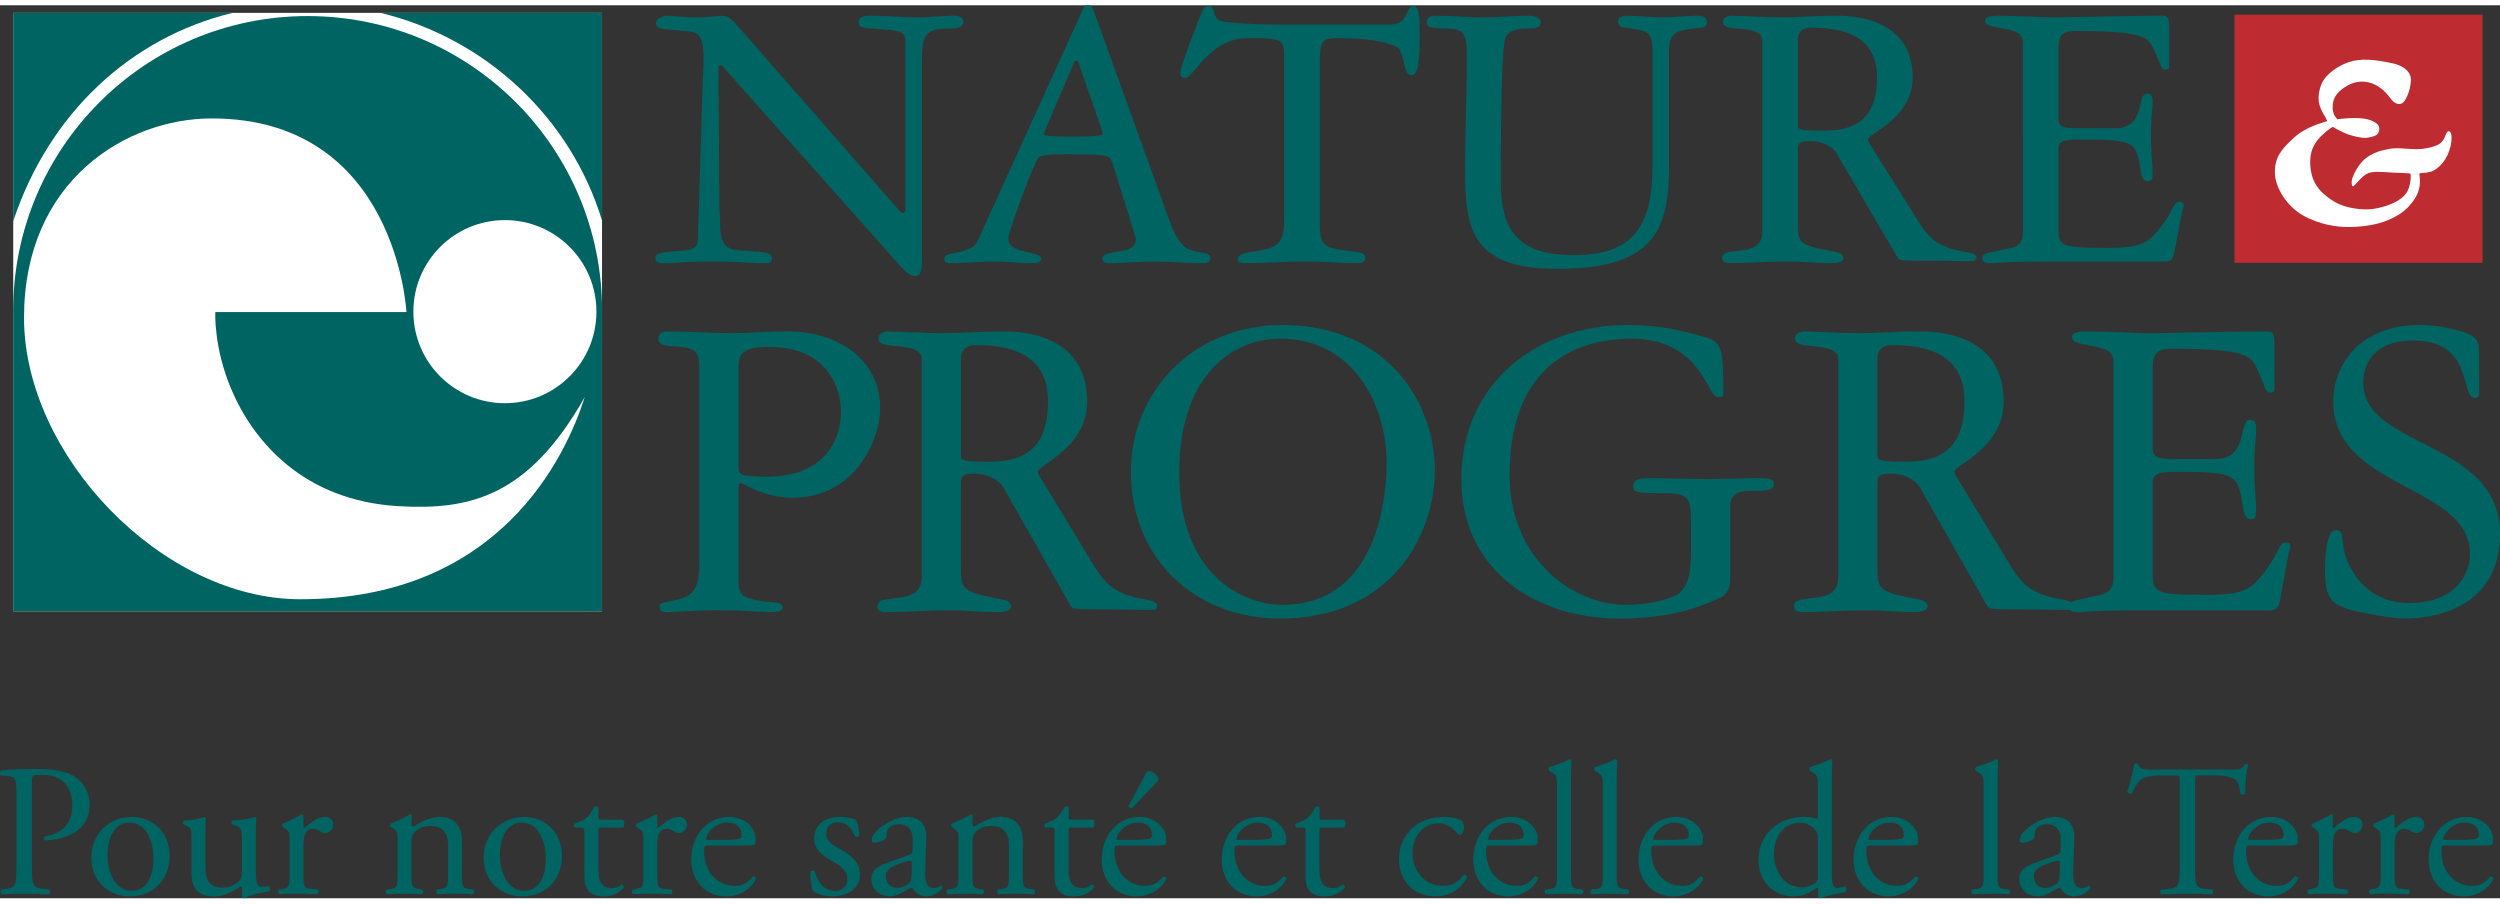<svg xmlns="http://www.w3.org/2000/svg" width="710.8" height="256.89" viewBox="0 0 710.8 253.89"><rect x="0" y="0" width="710.8" height="253.89" fill="#333333" stroke="none"/><defs><style>.cls-1,.cls-3{fill:#006462;stroke-width:0}.cls-3{fill:#fff}</style></defs><g id="Calque_5" data-name="Calque 5"><path d="M635.3 2.67h70.55v70.55H635.3z" style="fill:#be2b31;stroke-width:0"/><path d="M663.23 29.58c-.12-2.76.71-4.69 4.06-6.66 3.35-1.97 6.74-1.3 9.07.28s3.27 3.39 3.98 4.06c.71.67 2.41 1.7 3.63-.55 1.22-2.25 1.42-4.06 1.5-5.36.08-1.3-.67-3.9-5.4-4.89-4.73-.99-8.72-1.5-12.3-.28-3.59 1.22-6.49 3.7-7.49 5.72-1 2.01-1.38 4.69-.75 6.62.63 1.93 1.5 3 1.78 3.59.28.59.44.79.17.9-.7.3-5.58 1.31-9.18 4.57-3.6 3.26-5.55 5.59-5.51 9.95.04 4.36 3.46 9.62 7.88 12.15 4.7 2.7 9.78 3.36 12.72 3.37 3.5.01 7.97-.42 11.74-2.03 3.77-1.61 5.65-3.4 7.34-5.87 1.58-2.37 1.57-4.42 1.57-5.35s-.27-1.81-.09-1.99c.18-.17 1.61-.04 3.13-.47 1.52-.42 4.06-2.37 5.27-5.92.7-2.05.7-3.35.66-4.32-.04-.97-.76-1.82-1.31-.93s-.55 1.74-1.61 2.84c-1.06 1.1-4.41 1.91-7.07 1.91s-5.51-.59-7.96-.04c-2.46.55-3.39.72-5.42 1.91s-3.47 3.35-4.19 4.87c-.72 1.52-.93 2.27-.81 3.11.13.85.3.95.97.23.68-.72 1.96-2.27 3.13-2.96 1.74-1.03 4.09-.65 7.22-.48 3.13.17 5.21.15 5.37.32.16.17.23 3.74-1.29 5.69-1.51 1.95-4.19 3.11-6.96 3.85-2.51.67-4.68.78-7.48.36-3.02-.46-5.89-1.35-9.19-4.4-3.3-3.05-3.71-6.99-3.54-9.74.17-2.75 1.43-4.95 3.5-6.86 2.07-1.91 2.94-2.2 2.94-2.2s2.79 1.75 5.15 2.41c2.41.68 3.81.89 5.29.55 1.48-.34 2.48-.56 2.71-2.09.23-1.52-1.11-2.32-2.92-2.91-3.18-1.02-8.98-.12-8.98-.12s-.72-.81-.93-1.32c-.21-.51-.4-1.52-.4-1.52ZM3.76 2.15h167.41v170.14H3.76z" class="cls-3"/><path d="M171.18 86.79c0-46.24-37.48-83.72-83.72-83.72S3.75 40.56 3.75 86.79V172.28h167.41V88.04c0-.42.02-.83.02-1.25Z" class="cls-1"/><path d="M113.26 142.41c-26.93-1.58-41.15-18.37-47.44-33.11-5.14-12.05-4.6-22.08-4.6-22.08h54.34s-2.72-55.05-55.37-55.05c-24.07 0-53.36 17.52-53.36 56.66s39.27 80.05 78.54 80.05c56.67 0 75.45-40.42 80.9-57.51-16.02 28.35-32.71 32.24-53.01 31.04Z" class="cls-3"/><path d="M143.55 113.14c14.37 0 26.03-11.65 26.03-26.03s-11.65-26.03-26.03-26.03-26.02 11.65-26.02 26.03 11.65 26.03 26.02 26.03Z" class="cls-3"/><path d="M108.1 2.14c30.08 7.24 54.18 29.84 63.06 59.04V2.14H108.1ZM3.75 61.42C13.91 30.71 37.23 9.11 66.2 2.14H3.75v59.28ZM209.97 103.74c0-4.41.65-6.61 8.81-6.61 16.33 0 20.34 11.66 20.34 18.4 0 5.31-2.46 18.53-21.25 18.53-7.65 0-7.9-.78-7.9-2.72v-27.6Zm-11.14 53.9c0 5.18-.26 9.2-4.28 10.75-2.72 1.17-7 1.04-7 2.33 0 1.43.39 1.81 2.07 1.81 4.02 0 6.61-.52 14.77-.52s10.88.52 15.55.52c.65 0 2.59-.13 2.59-1.43 0-2.07-5.05-.78-10.11-2.72-1.17-.52-2.46-1.17-2.46-4.66v-25.27c0-1.81 0-2.59.65-2.59s6.35 4.15 14.77 4.15c17.75 0 24.88-16.46 24.88-25.53 0-12.44-10.24-21.77-26.82-21.77-5.18 0-10.5.52-15.68.52-5.96 0-11.92-.52-17.88-.52-1.68 0-2.72.65-2.72 2.2 0 1.94 2.59 1.94 6.09 2.2 5.18.39 5.57 2.07 5.57 6.87v53.65Z" class="cls-1"/><path d="M273.21 100.63c0-4.02 3.24-4.02 4.41-4.02 10.5 0 20.34 3.11 20.34 15.94 0 16.2-9.98 17.23-17.49 17.23-6.09 0-7.26-.39-7.26-1.56v-27.6Zm-11.15 61.81c0 4.54-3.11 5.57-6.22 5.96-3.11.52-6.35.26-6.35 2.46-.13 1.42 1.43 1.68 2.07 1.68 6.22 0 12.05-.52 18.01-.52 4.79 0 9.72.52 14.51.52.52 0 3.37-.13 3.37-1.68 0-1.81-2.85-1.94-5.18-2.46-9.07-1.81-9.07-2.85-9.07-9.33v-22.42c0-2.46 0-3.5 3.89-3.5 3.37 0 6.87 1.68 8.16 3.89l19.05 33.56c.65 1.17 1.17 1.17 11.66 1.17 4.15 0 6.35.13 11.79.13.91 0 1.3-.52 1.3-1.17 0-1.43-2.59-1.55-6.09-2.33-6.48-1.55-9.07-4.54-11.53-8.42l-15.29-25.14c-.65-1.04-1.04-1.56-1.04-2.2 0-1.94 13.99-6.74 13.99-19.96 0-16.07-13.09-19.96-23.84-19.96-5.83 0-11.79.52-17.62.52-3.89 0-14-.52-15.03-.52-1.17 0-2.85.52-2.85 2.07 0 1.81 3.11 1.94 4.54 2.07 4.66.39 7.78 1.04 7.78 3.76v61.81ZM335.28 132.89c0-27.34 14.77-38.1 28.77-38.1 20.6 0 30.19 18.66 30.19 35.38 0 6.48-1.17 40.3-29.67 40.3-10.63 0-29.29-8.03-29.29-37.58Zm-13.74-.26c0 24.75 18.27 41.73 42.37 41.73 31.75 0 44.06-23.84 44.06-42.24s-12.96-41.21-43.41-41.21c-24.75 0-43.02 18.4-43.02 41.73ZM480.79 148.18c0-8.03-.13-9.46-7.78-9.46s-8.68-.26-8.68-1.81c0-2.46 2.59-2.46 4.54-2.46 5.44 0 10.76.26 16.2.26s11.14-.26 15.03-.26c2.85 0 4.28.26 4.28 1.56 0 2.07-2.85 2.07-6.35 2.07-2.72 0-6.09.13-6.09 4.54v20.47c0 1.68-.39 4.15-2.72 5.31-7.26 3.37-15.55 5.96-28.9 5.96-23.2 0-44.84-13.35-44.84-39.65s20.34-43.8 47.56-43.8c8.68 0 14.51 1.43 21.51 3.37 5.05 1.43 5.44 3.24 5.44 16.07 0 1.04-.52 1.04-1.68 1.04-2.85 0-4.67-16.59-24.49-16.59-9.07 0-34.6 2.46-34.6 38.75 0 24.23 18.4 36.93 32.91 36.93 3.24 0 7.26-.39 10.37-1.3 4.28-1.3 8.29-1.69 8.29-13.61v-7.39ZM533.79 100.63c0-4.02 3.24-4.02 4.41-4.02 10.5 0 20.34 3.11 20.34 15.94 0 16.2-9.98 17.23-17.49 17.23-6.09 0-7.26-.39-7.26-1.56v-27.6Zm-11.14 61.81c0 4.54-3.11 5.57-6.22 5.96-3.11.52-6.35.26-6.35 2.46-.13 1.42 1.43 1.68 2.07 1.68 6.22 0 12.05-.52 18.01-.52 4.79 0 9.72.52 14.51.52.52 0 3.37-.13 3.37-1.68 0-1.81-2.85-1.94-5.18-2.46-9.07-1.81-9.07-2.85-9.07-9.33v-22.42c0-2.46 0-3.5 3.89-3.5 3.37 0 6.87 1.68 8.16 3.89l19.05 33.56c.65 1.17 1.17 1.17 11.66 1.17 4.15 0 6.35.13 11.79.13.91 0 1.3-.52 1.3-1.17 0-1.43-2.59-1.55-6.09-2.33-6.48-1.55-9.07-4.54-11.53-8.42l-15.29-25.14c-.65-1.04-1.04-1.56-1.04-2.2 0-1.94 13.99-6.74 13.99-19.96 0-16.07-13.09-19.96-23.84-19.96-5.83 0-11.79.52-17.62.52-3.89 0-13.99-.52-15.03-.52-1.17 0-2.85.52-2.85 2.07 0 1.81 3.11 1.94 4.54 2.07 4.67.39 7.78 1.04 7.78 3.76v61.81Z" class="cls-1"/><path d="M600.91 101.92c0-3.37-1.3-4.02-6.09-5.05-4.02-.78-5.7-1.04-5.7-2.59 0-1.17 1.81-1.55 3.76-1.55 4.79 0 15.42.52 18.66.52 3.89 0 22.16-.52 33.17-.52 1.94 0 1.94 1.43 1.94 4.15v12.44c0 .52-.52.78-1.04.78-1.68 0-1.43-1.43-3.5-5.83-1.94-4.54-2.59-6.61-24.62-6.61-4.66 0-5.44 1.68-5.44 6.09v22.42c0 2.59 1.94 2.85 6.48 2.85h11.27c9.59 0 6.61-11.14 9.85-11.14 1.68 0 1.81 1.17 1.81 2.59 0 2.98-.52 4.8-.52 10.89 0 5.44.52 8.94.52 12.57 0 1.17-.13 2.2-1.43 2.2-1.94 0-2.07-2.07-2.72-5.83-1.17-6.74-2.33-7.65-18.27-7.65-6.09 0-7 .78-7 3.37v25.14c0 5.83.52 6.48 15.55 6.48 8.81 0 11.79-1.3 14.51-4.41 6.22-7.13 5.57-10.5 7.78-10.5 1.17 0 1.3.65 1.3 1.3 0 .52-.39 1.17-.52 2.07l-2.46 13.22c-.39 2.07-1.17 2.72-2.98 2.72h-36.93c-14.38 0-15.68.52-16.98.52-1.04 0-3.11 0-3.11-1.56 0-1.94 2.33-1.68 5.57-2.59 3.37-1.04 7.13-.39 7.13-5.83v-60.65ZM704.84 110.61c0 .52-.39 1.04-1.17 1.04-4.41 0 0-16.33-17.62-16.33-10.11 0-14.12 5.7-14.12 12.05 0 18.66 38.88 16.2 38.88 42.89 0 16.72-12.05 24.1-27.73 24.1-2.2 0-8.16-1.04-12.57-1.94-8.03-1.68-9.46-4.02-9.46-11.92 0-3.5.39-11.27 2.98-11.27 3.37 0 .52 3.76 4.41 10.88 1.3 2.33 5.7 9.85 16.59 9.85 12.31 0 17.23-7.52 17.23-13.99 0-19.7-38.87-18.4-38.87-43.28 0-10.88 8.03-21.77 24.49-21.77 1.81 0 4.4.13 7 .65 9.98 1.94 9.98 3.37 9.98 8.29v10.76ZM257.43 10.39c0-3.31-1.77-3.2-9.42-3.77-1.53-.11-3.89-.11-3.89-1.71 0-1.83 2.12-1.94 3.53-1.94 4.36 0 8.83.46 13.19.46 3.42 0 7.89-.46 10.37-.46 1.3 0 2.71.34 2.71 1.83-.24 1.48-1.65 1.83-4.01 1.83-7.42 0-7.78 2.06-7.78 10.62v55.39c0 2.17-.24 4.34-2 4.34-1.53 0-3.06-1.6-4.48-3.2l-50.07-56.3c-.24-.23-.59-.46-.94-.46s-.35.57-.35 2.17l.24 36.66c0 2.85.24 4.45.24 6.85 0 6.17 2.71 6.74 5.54 6.97 5.77.46 9.19.34 9.19 2.17 0 1.48-1.06 1.48-2.24 1.48-3.77 0-8.6-.46-13.67-.46-9.78 0-11.43.46-15.08.46-.82 0-2.12-.11-2.12-1.26 0-1.6.59-1.71 8.6-2.4 2.47-.23 3.42-1.26 3.42-3.08l1.41-45.11c.12-2.63.24-5.02.24-5.82 0-7.65-1.65-7.99-5.18-8.34-6.95-.57-8.36-.57-8.36-2.28 0-1.26 1.77-2.06 3.65-2.05 1.65 0 4.36.46 8.25.46 3.42 0 5.07-.46 6.48-.46 2.59 0 3.77 1.71 4.71 2.74l46.18 52.76c.24.23.35.57.94.57.82 0 .71-1.26.71-3.08V10.39ZM305.38 16.33c.12-.34.35-.57.59-.57.47 0 .59.46.71.68l6.24 18.04c.35 1.03.59 1.6.59 2.17 0 .69-7.54.69-8.25.69-.94 0-8.48 0-8.48-.57 0-.69.47-1.37.71-2.06l7.89-18.39Zm16.84 47.51c.24.91.71 2.06.71 2.85 0 1.94-2.24 2.86-2.95 2.97-4.24.69-6.6 1.03-6.6 2.4 0 .46.47 1.26 1.65 1.26 4.59 0 8.72-.46 13.08-.46 4.59 0 8.6.46 13.67.46 1.41 0 2.36-.23 2.36-1.37 0-1.71-2.24-1.37-5.42-2.28-1.53-.46-3.89-1.94-6.13-8.22L310.68.8c-.12-.46-.71-.8-1.41-.8-.47 0-.94.23-1.18.69l-30.04 66.12c-.59 1.26-1.18 2.06-3.53 2.86-2.95 1.03-6.01.8-6.01 2.28 0 1.03.47 1.37 1.41 1.37 4 0 8.6-.46 13.08-.46 3.42 0 7.19.46 10.37.46.82 0 2.71 0 2.71-1.37 0-.91-2.36-1.37-6.01-2.28-.94-.23-3.42-1.14-3.42-3.43 0-1.26 5.54-17.02 8.36-22.61.47-.91 2.36-1.37 10.37-1.26 9.66.11 10.13.11 11.07 2.97l5.77 18.5ZM391.49 5.48c1.65 0 3.3.11 4.95-.11 4.12-.69 3.3-5.14 5.42-5.14 1.77 0 1.77 3.65 1.77 8.45 0 5.25-.12 11.19-2.24 11.19-2.36 0-2-5.02-3.53-7.31-.71-1.03-5.3-3.2-17.08-3.2-4.71 0-5.54.34-5.54 7.31v46.02c0 5.37 1.65 6.28 6.72 6.97 3.18.46 6.24.34 6.24 2.17 0 1.48-1.77 1.48-2.47 1.48-3.53 0-10.01-.46-15.2-.46-4.83 0-10.48.46-16.61.46-.59 0-2 0-2-1.14 0-1.83 3.77-1.94 6.71-2.51 5.3-1.03 6.48-2.74 6.48-9.48V14.27c0-4.68-.82-4.91-10.48-4.91-10.72 0-15.2 11.31-17.67 11.31-1.18 0-1.41-.91-1.41-1.48 0-1.48 3.53-10.51 4.83-13.93 1.18-3.08 1.65-5.02 3.3-5.02 2.47 0 .35 3.88 4.36 4.45 5.89.69 11.66.8 17.43.8h26.03ZM469.83 13.02c0-5.37-1.41-5.6-5.77-6.39-1.89-.34-4.01 0-4.01-2.17 0-.91 1.06-1.48 2.47-1.48 3.3 0 6.83.46 10.13.46s6.95-.46 10.37-.46c1.65 0 2.24.8 2.24 1.83 0 1.83-1.53 1.48-3.89 1.83-4.24.57-6.83.91-6.83 6.28v33.35c0 18.61-5.42 28.66-31.57 28.66-23.32 0-26.39-9.82-26.39-26.84 0-13.47.47-23.52.47-33.46 0-5.71-.47-7.88-4.95-7.99-3.77-.11-6.48-.11-6.48-1.48 0-1.6.71-2.17 2.59-2.17 4.95 0 8.72.46 13.67.46s7.54-.46 13.19-.46c.71 0 2.95.46 2.95 1.71 0 1.94-1.41 1.94-5.18 1.94-2 .23-4.48.91-4.95 3.08-1.18 5.14-1.18 34.14-1.18 40.54 0 13.93 5.18 20.78 20.62 20.78 16.37 0 22.5-7.54 22.5-25.12v-32.9ZM511.18 9.94c0-3.54 2.95-3.54 4-3.54 9.54 0 18.5 2.74 18.5 14.05 0 14.27-9.07 15.19-15.9 15.19-5.54 0-6.6-.34-6.6-1.37V9.94Zm-10.13 54.47c0 4-2.83 4.91-5.65 5.25-2.83.46-5.77.23-5.77 2.17-.12 1.26 1.3 1.48 1.89 1.48 5.65 0 10.96-.46 16.37-.46 4.36 0 8.84.46 13.19.46.47 0 3.06-.11 3.06-1.48 0-1.6-2.59-1.71-4.71-2.17-8.25-1.6-8.25-2.51-8.25-8.22V41.68c0-2.17 0-3.08 3.53-3.08 3.06 0 6.24 1.48 7.42 3.43l17.32 29.58c.59 1.03 1.06 1.03 10.6 1.03 3.77 0 5.77.11 10.72.11.82 0 1.18-.46 1.18-1.03 0-1.26-2.36-1.37-5.54-2.06-5.89-1.37-8.25-4-10.48-7.42l-13.9-22.15c-.59-.91-.94-1.37-.94-1.94 0-1.71 12.72-5.94 12.72-17.59 0-14.16-11.9-17.59-21.68-17.59-5.3 0-10.72.46-16.02.46-3.53 0-12.72-.46-13.67-.46-1.06 0-2.59.46-2.59 1.83 0 1.6 2.83 1.71 4.12 1.83 4.24.34 7.07.91 7.07 3.31v54.47ZM575.14 11.08c0-2.97-1.18-3.54-5.54-4.45-3.65-.69-5.18-.91-5.18-2.28 0-1.03 1.65-1.37 3.42-1.37 4.36 0 14.02.46 16.96.46 3.53 0 20.14-.46 30.16-.46 1.77 0 1.77 1.26 1.77 3.65v10.96c0 .46-.47.69-.94.69-1.53 0-1.3-1.26-3.18-5.14-1.77-4-2.36-5.82-22.38-5.82-4.24 0-4.95 1.48-4.95 5.37v19.76c0 2.28 1.77 2.51 5.89 2.51h10.25c8.72 0 6.01-9.82 8.95-9.82 1.53 0 1.65 1.03 1.65 2.28 0 2.63-.47 4.23-.47 9.59 0 4.8.47 7.88.47 11.08 0 1.03-.12 1.94-1.3 1.94-1.77 0-1.89-1.83-2.47-5.14-1.06-5.94-2.12-6.74-16.61-6.74-5.54 0-6.36.69-6.36 2.97v22.15c0 5.14.47 5.71 14.14 5.71 8.01 0 10.72-1.14 13.19-3.88 5.65-6.28 5.07-9.25 7.07-9.25 1.06 0 1.18.57 1.18 1.14 0 .46-.35 1.03-.47 1.83l-2.24 11.65c-.35 1.83-1.06 2.4-2.71 2.4h-33.57c-13.08 0-14.25.46-15.43.46-.94 0-2.83 0-2.83-1.37 0-1.71 2.12-1.48 5.07-2.28 3.06-.91 6.48-.34 6.48-5.14V11.08ZM9.07 244.58c0 5.62.11 6.31 3.53 6.69l1.44.16c.32.27.21 1.18-.1 1.34-3.05-.1-4.82-.16-6.96-.16-2.24 0-4.17.05-6.52.16-.32-.16-.43-1.02-.11-1.34l1.12-.16c3.1-.43 3.21-1.07 3.21-6.69v-19.73c0-4.55-.1-5.46-2.51-5.72l-1.93-.22c-.37-.32-.32-1.12.1-1.33 2.84-.38 6.15-.43 10.59-.43s7.76.59 10.27 2.14c2.46 1.55 4.28 4.33 4.28 8.02 0 4.92-3.05 7.38-5.35 8.51-2.35 1.12-5.19 1.6-7.38 1.6-.37-.16-.37-.97-.05-1.07 5.77-1.07 7.86-4.33 7.86-8.99 0-5.19-3.05-8.56-8.61-8.56-2.84 0-2.89.21-2.89 1.93v23.85ZM48.23 241.85c0 6.69-4.6 11.5-11.29 11.5-6.15 0-10.97-4.33-10.97-11.02s5.09-11.55 11.39-11.55 10.86 4.49 10.86 11.07Zm-11.5-9.46c-3.53 0-6.15 3.37-6.15 9.25 0 4.87 2.19 10.11 6.9 10.11s6.15-4.92 6.15-9.04c0-4.55-1.82-10.32-6.9-10.32ZM58.4 244.74c0 3.69.91 6.15 4.98 6.15 1.44 0 3.15-.59 4.33-1.61.69-.64 1.07-1.44 1.07-3.1v-8.77c0-3.48-.38-3.58-1.98-4.22l-.7-.27c-.37-.21-.37-.96.05-1.18 2.14-.05 5.08-.43 6.26-.96.26.05.43.16.48.37-.11 1.02-.16 2.68-.16 4.66v8.99c0 4.22.16 5.83 1.66 5.83.65 0 1.34-.1 2.09-.26.32.26.37 1.33-.05 1.55-2.08.43-5.19.97-7.01 1.98-.27 0-.54-.16-.64-.37v-2.19c0-.48-.16-.75-.48-.75-1.61 1.02-4.22 2.79-7.38 2.79-4.71 0-6.47-2.36-6.47-6.69v-8.94c0-3.37 0-3.85-1.61-4.54l-.64-.27c-.32-.27-.26-1.02.11-1.18 2.46-.05 4.54-.53 5.72-.96.32.05.48.16.53.37-.1.91-.16 2.04-.16 4.66v8.93ZM82.32 237.25c0-2.09 0-2.35-1.44-3.32l-.48-.32c-.22-.21-.22-.8.05-.97 1.23-.43 4.07-1.82 5.4-2.62.27.05.43.16.43.38v3.1c0 .27.05.43.16.48 1.87-1.55 3.91-3.21 5.89-3.21 1.34 0 2.4.86 2.4 2.14 0 1.77-1.44 2.46-2.3 2.46-.53 0-.8-.16-1.17-.38-.81-.53-1.61-.86-2.35-.86-.86 0-1.5.48-1.93 1.07-.54.75-.7 2.3-.7 4.12v7.27c0 3.85.11 4.49 2.14 4.65l1.93.16c.37.27.27 1.18-.1 1.34-2.52-.1-4.07-.16-5.94-.16s-3.53.05-4.92.16c-.37-.16-.48-1.07-.1-1.34l1.02-.16c1.98-.32 2.03-.8 2.03-4.65v-9.36ZM113.03 237.25c0-2.09 0-2.35-1.45-3.32l-.48-.32c-.21-.21-.21-.8.05-.97 1.23-.43 4.28-1.82 5.35-2.62.21 0 .48.11.59.38-.1 1.23-.1 2.03-.1 2.51 0 .32.21.59.59.59 2.25-1.39 4.76-2.73 7.49-2.73 4.44 0 6.26 3.05 6.26 6.63v9.2c0 3.85.11 4.38 2.03 4.65l1.18.16c.37.27.27 1.18-.1 1.34-1.61-.1-3.16-.16-5.03-.16s-3.53.05-4.98.16c-.37-.16-.48-1.07-.1-1.34l1.02-.16c1.98-.32 2.03-.8 2.03-4.65v-7.97c0-3.05-1.39-5.29-5.03-5.29-2.03 0-3.8.86-4.55 1.87-.7.91-.8 1.66-.8 3.21v8.19c0 3.85.1 4.33 2.04 4.65l.96.16c.37.27.27 1.18-.1 1.34-1.45-.1-3-.16-4.87-.16s-3.53.05-5.03.16c-.37-.16-.48-1.07-.11-1.34l1.12-.16c1.98-.27 2.04-.8 2.04-4.65v-9.36ZM159.78 241.85c0 6.69-4.6 11.5-11.29 11.5-6.15 0-10.97-4.33-10.97-11.02s5.09-11.55 11.39-11.55 10.86 4.49 10.86 11.07Zm-11.5-9.46c-3.53 0-6.15 3.37-6.15 9.25 0 4.87 2.19 10.11 6.9 10.11s6.15-4.92 6.15-9.04c0-4.55-1.82-10.32-6.9-10.32ZM171.07 233.78c-.91 0-.96.16-.96 1.28v10c0 3.1.37 5.94 3.9 5.94.54 0 1.02-.1 1.44-.26.48-.16 1.18-.75 1.34-.75.43 0 .64.59.54.91-.97 1.12-2.89 2.46-5.62 2.46-4.6 0-5.56-2.57-5.56-5.78v-12.25c0-1.45-.05-1.55-1.12-1.55h-1.5c-.32-.21-.37-.8-.16-1.12 1.55-.48 2.89-1.17 3.42-1.66.7-.64 1.71-2.08 2.24-3.15.27-.11.91-.11 1.12.27v2.4c0 .97.05 1.02.97 1.02h5.94c.64.48.53 1.92.05 2.24h-6.05ZM182.9 237.25c0-2.09 0-2.35-1.45-3.32l-.48-.32c-.21-.21-.21-.8.05-.97 1.23-.43 4.07-1.82 5.4-2.62.27.05.43.16.43.38v3.1c0 .27.05.43.16.48 1.88-1.55 3.91-3.21 5.89-3.21 1.33 0 2.41.86 2.41 2.14 0 1.77-1.45 2.46-2.3 2.46-.53 0-.8-.16-1.17-.38-.8-.53-1.61-.86-2.35-.86-.86 0-1.5.48-1.93 1.07-.54.75-.7 2.3-.7 4.12v7.27c0 3.85.1 4.49 2.14 4.65l1.93.16c.37.27.27 1.18-.11 1.34-2.51-.1-4.06-.16-5.94-.16s-3.53.05-4.92.16c-.37-.16-.48-1.07-.1-1.34l1.02-.16c1.98-.32 2.04-.8 2.04-4.65v-9.36ZM201.62 238.91c-1.39 0-1.44.1-1.44 1.44 0 5.4 3.15 10.01 8.88 10.01 1.77 0 3.26-.54 4.92-2.62.53-.16.91.16.96.64-1.77 3.64-5.62 4.98-8.39 4.98-3.48 0-6.21-1.5-7.76-3.53-1.61-2.08-2.25-4.6-2.25-6.96 0-6.58 4.33-12.09 10.75-12.09 4.6 0 7.59 3.15 7.59 6.36 0 .75-.1 1.18-.21 1.39-.16.32-.91.37-3.16.37h-9.9Zm3.32-1.61c3.96 0 5.14-.21 5.56-.53.16-.1.32-.32.32-1.02 0-1.5-1.02-3.37-4.12-3.37s-5.89 2.89-5.94 4.65c0 .1 0 .26.38.26h3.8ZM243.46 231.74c.48 1.18.86 2.89.86 4.33-.21.37-1.02.48-1.28.16-.91-2.36-2.51-3.91-4.71-3.91s-3.42 1.34-3.42 3.26c0 2.19 2.25 3.37 4.12 4.44 2.84 1.6 5.46 3.42 5.46 7.22 0 4.07-3.75 6.1-7.7 6.1-2.51 0-4.39-.54-5.73-1.61-.43-1.02-.75-3.64-.64-5.4.26-.32.96-.37 1.23-.05.91 2.95 2.62 5.51 5.67 5.51 1.93 0 3.58-1.12 3.58-3.42 0-2.46-2.14-3.8-4.12-4.92-3.1-1.77-5.3-3.64-5.3-6.58 0-3.9 3.21-6.1 7.27-6.1 2.25 0 4.23.53 4.71.96ZM258.55 241.53c.8-.27.91-.75.91-1.55l.05-2.46c.05-1.98-.59-4.66-3.9-4.66-1.5 0-3.32.75-3.42 2.41-.05.86-.11 1.5-.54 1.82-.8.64-2.25 1.02-3.05 1.02-.48 0-.75-.27-.75-.75 0-2.78 6.05-6.58 9.95-6.58s5.72 2.24 5.56 6.26l-.32 9.3c-.11 2.46.37 4.65 2.46 4.65.54 0 1.02-.16 1.34-.32.27-.16.53-.37.7-.37.21 0 .37.32.37.69 0 .27-1.87 2.36-4.49 2.36-1.28 0-2.57-.48-3.48-1.66-.21-.32-.53-.75-.86-.75-.37 0-1.02.48-2.08 1.07-1.18.64-2.35 1.34-3.85 1.34s-2.84-.43-3.75-1.23a4.98 4.98 0 0 1-1.66-3.74c0-2.09 1.02-3.32 4.44-4.55l6.36-2.3Zm-3.32 9.42c1.07 0 2.73-.81 3.26-1.34.64-.64.64-1.39.7-2.51l.1-3.15c0-.59-.21-.7-.53-.7s-1.23.21-2.19.53c-3.15 1.07-4.71 1.88-4.71 3.96 0 .91.64 3.21 3.37 3.21ZM272.51 237.25c0-2.09 0-2.35-1.44-3.32l-.48-.32c-.22-.21-.22-.8.05-.97 1.23-.43 4.28-1.82 5.35-2.62.21 0 .48.11.59.38-.11 1.23-.11 2.03-.11 2.51 0 .32.21.59.59.59 2.25-1.39 4.76-2.73 7.49-2.73 4.44 0 6.26 3.05 6.26 6.63v9.2c0 3.85.1 4.38 2.04 4.65l1.17.16c.37.27.27 1.18-.11 1.34-1.6-.1-3.15-.16-5.03-.16s-3.53.05-4.98.16c-.37-.16-.48-1.07-.1-1.34l1.02-.16c1.98-.32 2.04-.8 2.04-4.65v-7.97c0-3.05-1.39-5.29-5.03-5.29-2.04 0-3.8.86-4.55 1.87-.69.91-.8 1.66-.8 3.21v8.19c0 3.85.11 4.33 2.03 4.65l.97.16c.37.27.27 1.18-.11 1.34-1.44-.1-3-.16-4.87-.16s-3.53.05-5.03.16c-.38-.16-.48-1.07-.11-1.34l1.12-.16c1.98-.27 2.03-.8 2.03-4.65v-9.36ZM304.77 233.78c-.91 0-.97.16-.97 1.28v10c0 3.1.38 5.94 3.91 5.94.54 0 1.02-.1 1.45-.26.48-.16 1.17-.75 1.33-.75.43 0 .64.59.54.91-.97 1.12-2.89 2.46-5.62 2.46-4.6 0-5.56-2.57-5.56-5.78v-12.25c0-1.45-.05-1.55-1.12-1.55h-1.5c-.32-.21-.37-.8-.16-1.12 1.55-.48 2.89-1.17 3.42-1.66.7-.64 1.71-2.08 2.25-3.15.26-.11.91-.11 1.12.27v2.4c0 .97.05 1.02.97 1.02h5.94c.64.48.54 1.92.05 2.24h-6.05ZM318.31 238.91c-1.39 0-1.44.1-1.44 1.44 0 5.4 3.15 10.01 8.88 10.01 1.77 0 3.26-.54 4.92-2.62.53-.16.91.16.96.64-1.77 3.64-5.62 4.98-8.39 4.98-3.48 0-6.21-1.5-7.76-3.53-1.61-2.08-2.25-4.6-2.25-6.96 0-6.58 4.33-12.09 10.75-12.09 4.6 0 7.59 3.15 7.59 6.36 0 .75-.1 1.18-.21 1.39-.16.32-.91.37-3.16.37h-9.9Zm3.32-1.61c3.96 0 5.14-.21 5.56-.53.16-.1.32-.32.32-1.02 0-1.5-1.02-3.37-4.12-3.37s-5.89 2.89-5.94 4.65c0 .1 0 .26.38.26h3.8Zm.15-8.98c-.37.05-.86-.21-.91-.59l4.6-8.72c.32-.59.75-1.28 1.28-1.28.37 0 1.02.27 1.66.8.54.43.91.97.91 1.39 0 .32-.32.91-.86 1.44l-6.69 6.95ZM352.44 238.91c-1.39 0-1.45.1-1.45 1.44 0 5.4 3.16 10.01 8.88 10.01 1.76 0 3.26-.54 4.92-2.62.53-.16.91.16.96.64-1.76 3.64-5.61 4.98-8.4 4.98-3.47 0-6.2-1.5-7.75-3.53-1.61-2.08-2.25-4.6-2.25-6.96 0-6.58 4.33-12.09 10.75-12.09 4.6 0 7.6 3.15 7.6 6.36 0 .75-.11 1.18-.22 1.39-.16.32-.91.37-3.15.37h-9.89Zm3.32-1.61c3.96 0 5.14-.21 5.56-.53.16-.1.32-.32.32-1.02 0-1.5-1.02-3.37-4.12-3.37s-5.89 2.89-5.94 4.65c0 .1 0 .26.37.26h3.8ZM376.09 233.78c-.91 0-.97.16-.97 1.28v10c0 3.1.38 5.94 3.91 5.94.54 0 1.02-.1 1.45-.26.48-.16 1.17-.75 1.33-.75.43 0 .64.59.54.91-.97 1.12-2.89 2.46-5.62 2.46-4.6 0-5.56-2.57-5.56-5.78v-12.25c0-1.45-.05-1.55-1.12-1.55h-1.5c-.32-.21-.37-.8-.16-1.12 1.55-.48 2.89-1.17 3.42-1.66.7-.64 1.71-2.08 2.25-3.15.26-.11.91-.11 1.12.27v2.4c0 .97.05 1.02.97 1.02h5.94c.64.48.54 1.92.05 2.24h-6.05ZM415.46 231.69c.43.37.8 1.23.8 2.14 0 .96-.53 1.98-1.17 1.98-.27 0-.54-.11-.75-.38-1.18-1.44-3.16-2.84-5.35-2.84-3.74 0-7.38 2.95-7.38 8.61 0 4.17 2.89 9.15 8.61 9.15 3.1 0 4.71-1.39 5.94-3.21.43-.1.91.27.96.75-1.82 3.96-5.83 5.46-8.93 5.46-2.83 0-5.45-.91-7.33-2.73-1.87-1.82-3.1-4.44-3.1-7.92 0-5.78 4.07-11.93 12.94-11.93 1.23 0 3.32.27 4.76.91ZM423.97 238.91c-1.39 0-1.45.1-1.45 1.44 0 5.4 3.16 10.01 8.88 10.01 1.76 0 3.26-.54 4.92-2.62.53-.16.91.16.96.64-1.76 3.64-5.61 4.98-8.4 4.98-3.47 0-6.2-1.5-7.75-3.53-1.61-2.08-2.25-4.6-2.25-6.96 0-6.58 4.33-12.09 10.75-12.09 4.6 0 7.6 3.15 7.6 6.36 0 .75-.11 1.18-.22 1.39-.16.32-.91.37-3.15.37h-9.89Zm3.32-1.61c3.96 0 5.14-.21 5.56-.53.16-.1.32-.32.32-1.02 0-1.5-1.02-3.37-4.12-3.37s-5.89 2.89-5.94 4.65c0 .1 0 .26.37.26h3.8ZM446.66 246.61c0 3.85.1 4.38 2.03 4.65l1.28.16c.37.27.27 1.18-.11 1.34-1.76-.1-3.31-.16-5.18-.16s-3.53.05-5.14.16c-.38-.16-.48-1.07-.11-1.34l1.23-.16c1.98-.27 2.03-.8 2.03-4.65v-24.18c0-3.15-.05-3.48-1.66-4.44l-.54-.32c-.26-.16-.26-.91 0-1.07 1.34-.43 3.85-1.23 5.78-2.24.21 0 .43.1.54.32-.05 1.61-.16 4.28-.16 6.63v25.3ZM459.65 246.61c0 3.85.11 4.38 2.04 4.65l1.28.16c.37.27.27 1.18-.1 1.34-1.77-.1-3.32-.16-5.19-.16s-3.53.05-5.14.16c-.37-.16-.48-1.07-.11-1.34l1.23-.16c1.98-.27 2.04-.8 2.04-4.65v-24.18c0-3.15-.05-3.48-1.66-4.44l-.54-.32c-.27-.16-.27-.91 0-1.07 1.34-.43 3.85-1.23 5.78-2.24.21 0 .43.1.54.32-.05 1.61-.16 4.28-.16 6.63v25.3ZM470.95 238.91c-1.39 0-1.45.1-1.45 1.44 0 5.4 3.16 10.01 8.88 10.01 1.76 0 3.26-.54 4.92-2.62.53-.16.91.16.96.64-1.76 3.64-5.61 4.98-8.4 4.98-3.47 0-6.2-1.5-7.75-3.53-1.61-2.08-2.25-4.6-2.25-6.96 0-6.58 4.33-12.09 10.75-12.09 4.6 0 7.6 3.15 7.6 6.36 0 .75-.11 1.18-.22 1.39-.16.32-.91.37-3.15.37h-9.89Zm3.31-1.61c3.96 0 5.14-.21 5.56-.53.16-.1.32-.32.32-1.02 0-1.5-1.02-3.37-4.12-3.37s-5.89 2.89-5.94 4.65c0 .1 0 .26.37.26h3.8ZM520.8 244.8c0 4.22.05 6.2 1.55 6.2.59 0 1.5-.26 2.3-.53.37.1.43 1.44-.05 1.71-2.24.32-5.56 1.12-7.06 1.71-.32 0-.59-.16-.59-.43v-.91c0-.8 0-1.44-.1-1.66h-.22c-2.35 1.61-4.17 2.46-6.74 2.46-5.94 0-9.9-4.66-9.9-10.27 0-7.49 5.67-12.31 12.95-12.31 1.82 0 3 .27 3.58.48.27 0 .32-.32.32-.75v-8.08c0-3.15-.05-3.48-1.66-4.44l-.53-.32c-.27-.16-.27-.91 0-1.07 1.34-.43 3.85-1.23 5.78-2.24.21 0 .43.1.53.32-.05 1.61-.16 4.28-.16 6.63v23.49Zm-3.95-8.03c0-1.07-.22-1.55-.59-2.08-.8-1.12-2.4-2.25-4.49-2.25-4.87 0-7.38 4.23-7.38 8.88s2.73 9.47 7.97 9.47c1.45 0 3.26-.65 4.12-1.5.32-.32.38-1.12.38-1.98v-10.54ZM532.09 238.91c-1.39 0-1.44.1-1.44 1.44 0 5.4 3.15 10.01 8.88 10.01 1.77 0 3.26-.54 4.92-2.62.53-.16.91.16.96.64-1.77 3.64-5.62 4.98-8.39 4.98-3.48 0-6.21-1.5-7.76-3.53-1.61-2.08-2.25-4.6-2.25-6.96 0-6.58 4.33-12.09 10.75-12.09 4.6 0 7.59 3.15 7.59 6.36 0 .75-.1 1.18-.21 1.39-.16.32-.91.37-3.16.37h-9.9Zm3.32-1.61c3.96 0 5.14-.21 5.56-.53.16-.1.32-.32.32-1.02 0-1.5-1.02-3.37-4.12-3.37s-5.89 2.89-5.94 4.65c0 .1 0 .26.38.26h3.8ZM567.94 246.61c0 3.85.11 4.38 2.04 4.65l1.28.16c.37.27.27 1.18-.1 1.34-1.77-.1-3.32-.16-5.19-.16s-3.53.05-5.14.16c-.37-.16-.48-1.07-.11-1.34l1.23-.16c1.98-.27 2.04-.8 2.04-4.65v-24.18c0-3.15-.05-3.48-1.66-4.44l-.54-.32c-.27-.16-.27-.91 0-1.07 1.34-.43 3.85-1.23 5.78-2.24.21 0 .43.1.54.32-.05 1.61-.16 4.28-.16 6.63v25.3ZM584.95 241.53c.8-.27.91-.75.91-1.55l.05-2.46c.05-1.98-.59-4.66-3.9-4.66-1.5 0-3.32.75-3.42 2.41-.05.86-.11 1.5-.54 1.82-.8.64-2.25 1.02-3.05 1.02-.48 0-.75-.27-.75-.75 0-2.78 6.05-6.58 9.95-6.58s5.72 2.24 5.56 6.26l-.32 9.3c-.11 2.46.37 4.65 2.46 4.65.54 0 1.02-.16 1.34-.32.27-.16.53-.37.7-.37.21 0 .37.32.37.69 0 .27-1.87 2.36-4.49 2.36-1.28 0-2.57-.48-3.48-1.66-.21-.32-.53-.75-.86-.75-.37 0-1.02.48-2.08 1.07-1.18.64-2.35 1.34-3.85 1.34s-2.84-.43-3.75-1.23a4.98 4.98 0 0 1-1.66-3.74c0-2.09 1.02-3.32 4.44-4.55l6.36-2.3Zm-3.32 9.42c1.07 0 2.73-.81 3.26-1.34.64-.64.64-1.39.7-2.51l.1-3.15c0-.59-.21-.7-.53-.7s-1.23.21-2.19.53c-3.15 1.07-4.71 1.88-4.71 3.96 0 .91.64 3.21 3.37 3.21ZM624.11 244.58c0 5.62.1 6.42 3.21 6.69l1.71.16c.32.22.21 1.18-.11 1.34-3.05-.1-4.87-.16-7.01-.16s-4.01.05-7.43.16c-.32-.16-.43-1.07 0-1.34l1.93-.16c3.05-.27 3.32-1.07 3.32-6.69v-23.91c0-1.66 0-1.71-1.61-1.71h-2.94c-2.3 0-5.24.11-6.58 1.34-1.28 1.17-1.82 2.35-2.41 3.69-.43.32-1.18.05-1.39-.38.86-2.4 1.66-5.83 2.04-7.97.16-.11.86-.16 1.02 0 .32 1.71 2.08 1.66 4.55 1.66h21.66c2.89 0 3.37-.11 4.17-1.5.27-.1.86-.05.96.16-.59 2.19-.96 6.53-.8 8.13-.21.43-1.12.43-1.39.11-.16-1.34-.54-3.32-1.34-3.91-1.23-.91-3.26-1.34-6.2-1.34h-3.8c-1.61 0-1.55.05-1.55 1.82v23.8ZM640.06 238.91c-1.39 0-1.45.1-1.45 1.44 0 5.4 3.16 10.01 8.88 10.01 1.76 0 3.26-.54 4.92-2.62.53-.16.91.16.96.64-1.76 3.64-5.61 4.98-8.4 4.98-3.47 0-6.2-1.5-7.75-3.53-1.61-2.08-2.25-4.6-2.25-6.96 0-6.58 4.33-12.09 10.75-12.09 4.6 0 7.6 3.15 7.6 6.36 0 .75-.11 1.18-.22 1.39-.16.32-.91.37-3.15.37h-9.89Zm3.31-1.61c3.96 0 5.14-.21 5.56-.53.16-.1.32-.32.32-1.02 0-1.5-1.02-3.37-4.12-3.37s-5.89 2.89-5.94 4.65c0 .1 0 .26.37.26h3.8ZM659.32 237.25c0-2.09 0-2.35-1.44-3.32l-.48-.32c-.22-.21-.22-.8.05-.97 1.23-.43 4.07-1.82 5.4-2.62.27.05.43.16.43.38v3.1c0 .27.05.43.16.48 1.87-1.55 3.91-3.21 5.89-3.21 1.34 0 2.4.86 2.4 2.14 0 1.77-1.44 2.46-2.3 2.46-.53 0-.8-.16-1.17-.38-.81-.53-1.61-.86-2.35-.86-.86 0-1.5.48-1.93 1.07-.54.75-.7 2.3-.7 4.12v7.27c0 3.85.11 4.49 2.14 4.65l1.93.16c.37.27.27 1.18-.1 1.34-2.52-.1-4.07-.16-5.94-.16s-3.53.05-4.92.16c-.37-.16-.48-1.07-.1-1.34l1.02-.16c1.98-.32 2.03-.8 2.03-4.65v-9.36ZM676.87 237.25c0-2.09 0-2.35-1.45-3.32l-.48-.32c-.21-.21-.21-.8.05-.97 1.23-.43 4.07-1.82 5.4-2.62.27.05.43.16.43.38v3.1c0 .27.05.43.16.48 1.88-1.55 3.91-3.21 5.89-3.21 1.33 0 2.41.86 2.41 2.14 0 1.77-1.45 2.46-2.3 2.46-.53 0-.8-.16-1.17-.38-.8-.53-1.61-.86-2.35-.86-.86 0-1.5.48-1.93 1.07-.54.75-.7 2.3-.7 4.12v7.27c0 3.85.1 4.49 2.14 4.65l1.93.16c.37.27.27 1.18-.11 1.34-2.51-.1-4.06-.16-5.94-.16s-3.53.05-4.92.16c-.37-.16-.48-1.07-.1-1.34l1.02-.16c1.98-.32 2.04-.8 2.04-4.65v-9.36ZM695.59 238.91c-1.39 0-1.44.1-1.44 1.44 0 5.4 3.15 10.01 8.88 10.01 1.77 0 3.26-.54 4.92-2.62.53-.16.91.16.96.64-1.77 3.64-5.62 4.98-8.39 4.98-3.48 0-6.21-1.5-7.76-3.53-1.61-2.08-2.25-4.6-2.25-6.96 0-6.58 4.33-12.09 10.75-12.09 4.6 0 7.59 3.15 7.59 6.36 0 .75-.1 1.18-.21 1.39-.16.32-.91.37-3.16.37h-9.9Zm3.32-1.61c3.96 0 5.14-.21 5.56-.53.16-.1.32-.32.32-1.02 0-1.5-1.02-3.37-4.12-3.37s-5.89 2.89-5.94 4.65c0 .1 0 .26.38.26h3.8Z" class="cls-1"/></g></svg>
